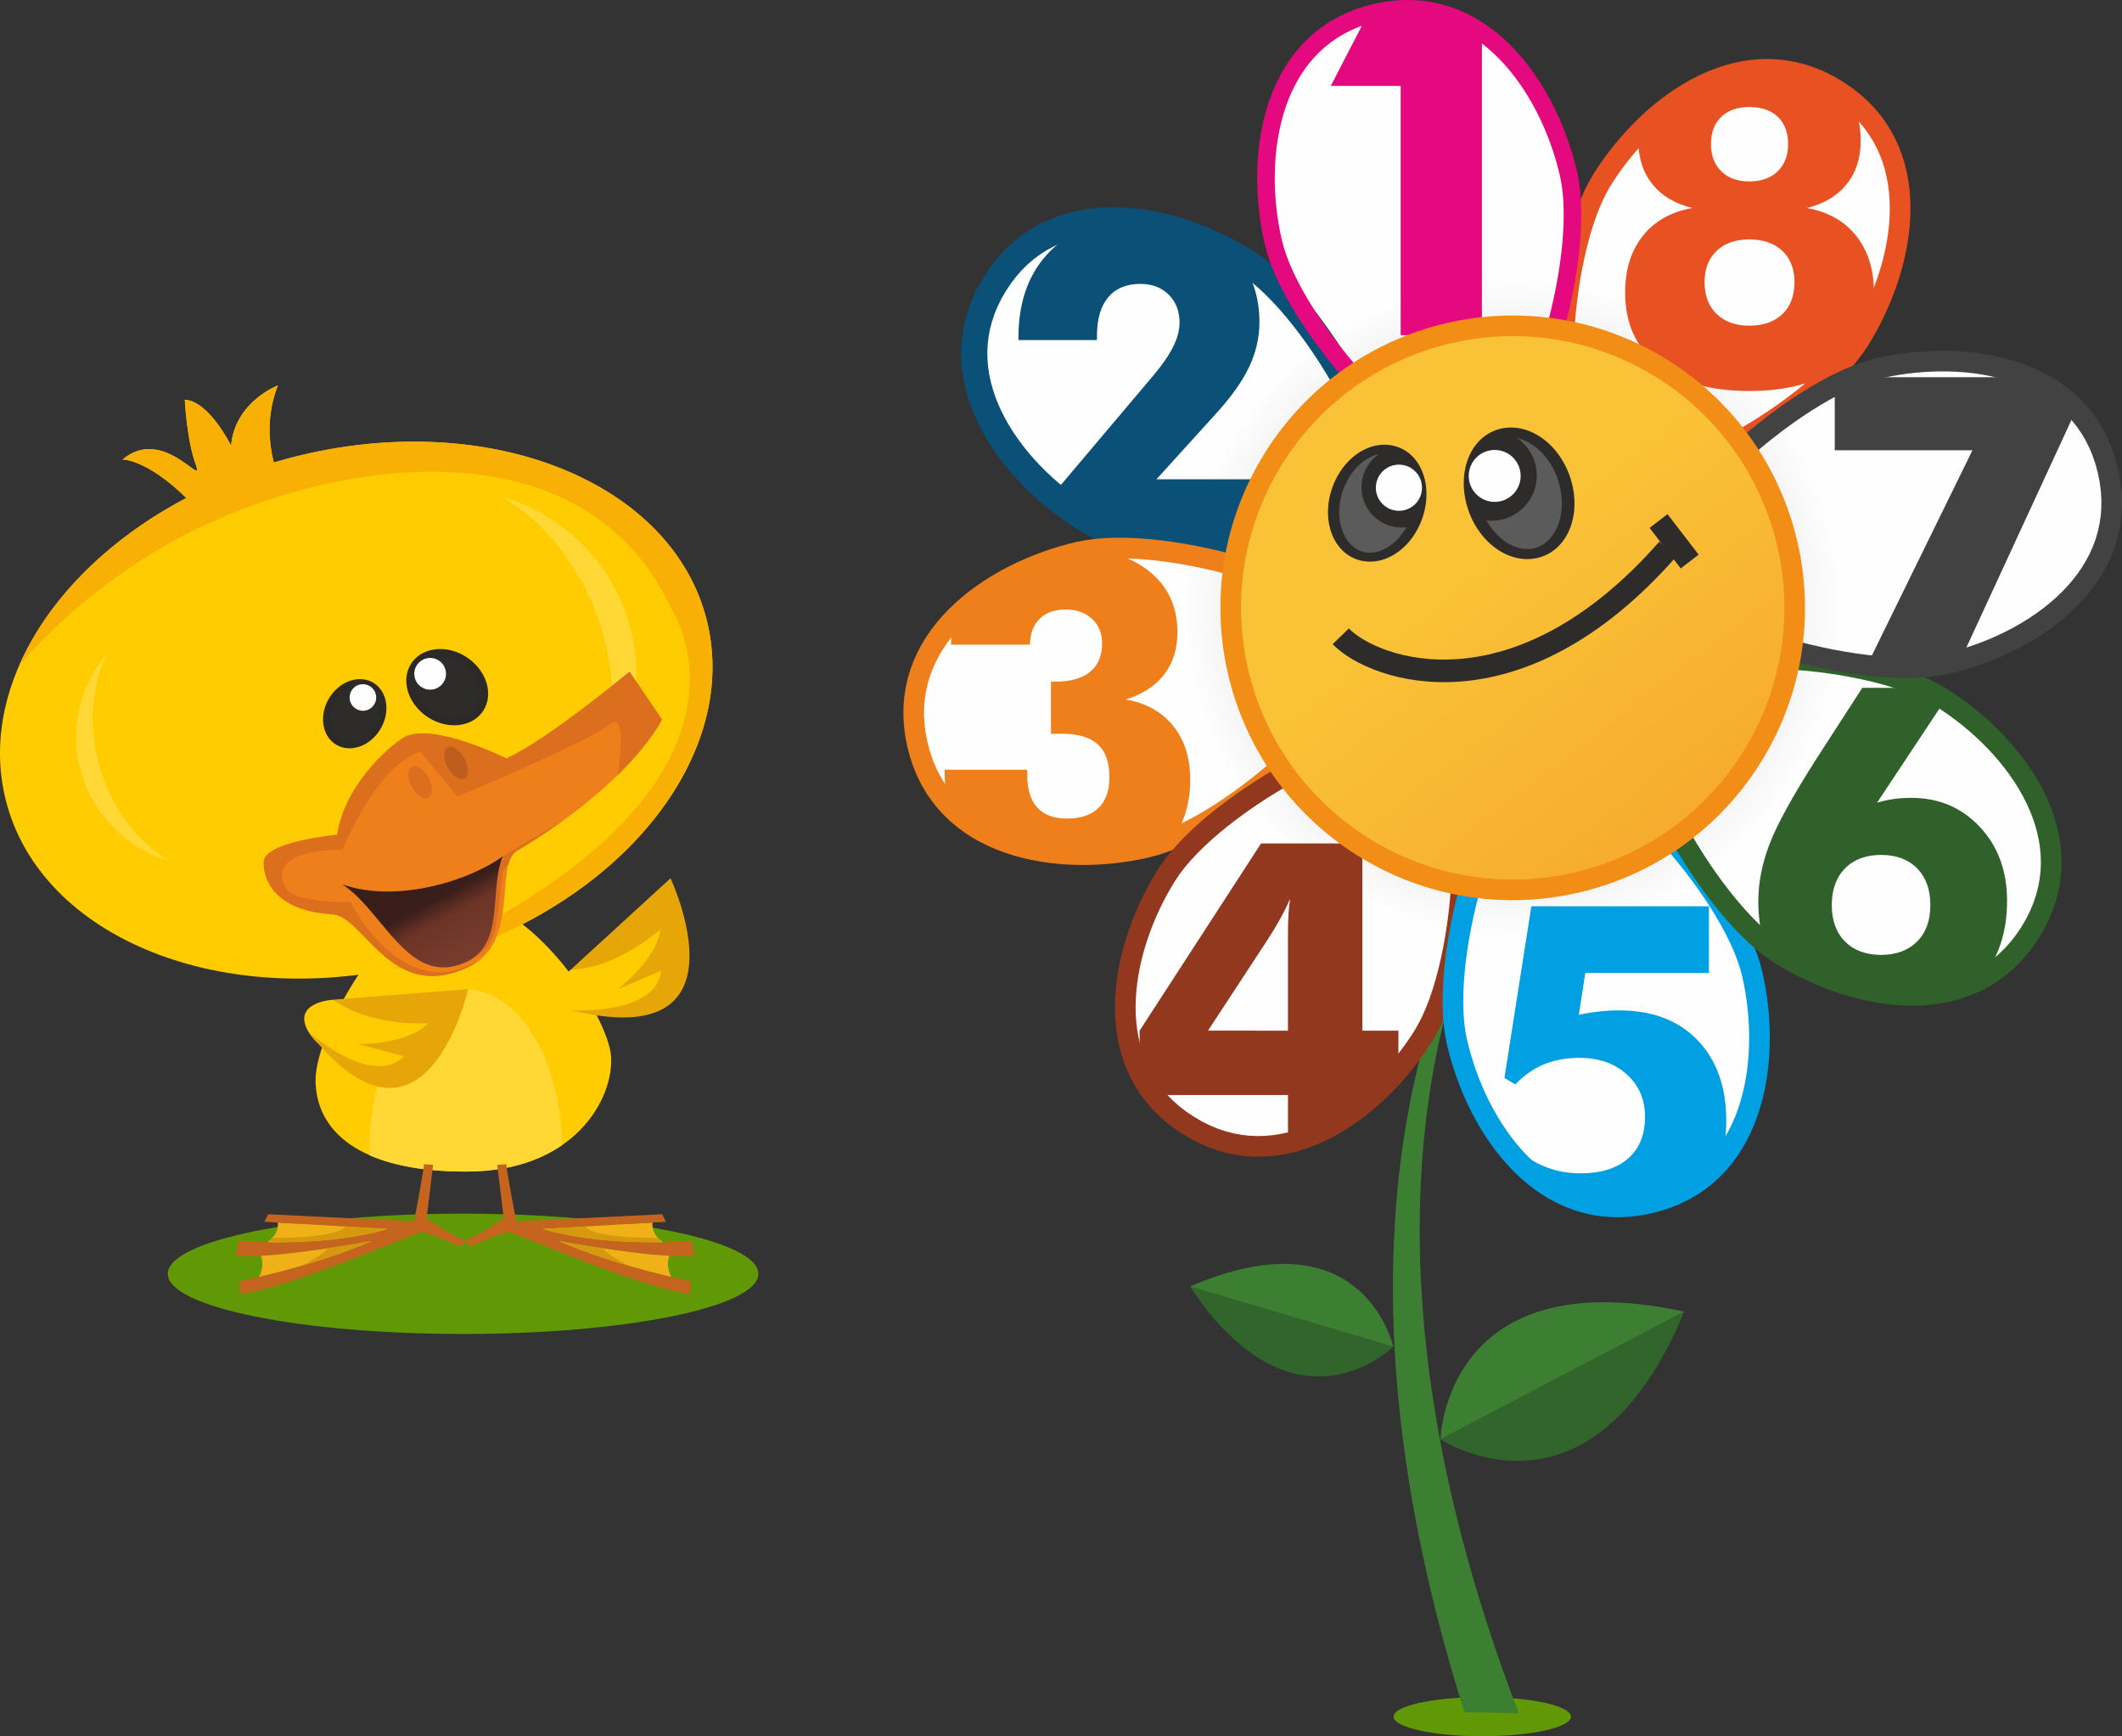 <svg clip-rule="evenodd" fill-rule="evenodd" height="79.82mm" image-rendering="optimizeQuality" shape-rendering="geometricPrecision" text-rendering="geometricPrecision" viewBox="0 0 42242.9 34558.8" width="97.568mm" xmlns="http://www.w3.org/2000/svg" xmlns:xlink="http://www.w3.org/1999/xlink"><rect x="0" y="0" width="42242.9" height="34558.8" fill="#333333" stroke="none"/><linearGradient id="a" gradientUnits="userSpaceOnUse" x1="25299" x2="34928.6" y1="5868" y2="18329.8"><stop offset="0" stop-color="#fac237"/><stop offset=".431" stop-color="#fac237"/><stop offset="1" stop-color="#f5a42b"/></linearGradient><linearGradient id="b" gradientUnits="userSpaceOnUse" x1="9366.6" x2="8168.9" y1="19103.3" y2="16876.3"><stop offset="0" stop-color="#783d2d"/><stop offset=".38" stop-color="#6d3426"/><stop offset=".549" stop-color="#391e1a"/><stop offset="1" stop-color="#391e1a"/></linearGradient><radialGradient id="c" cx="30113.237" cy="12098.385" gradientUnits="userSpaceOnUse" r="13366.689"><stop offset="0" stop-color="#b2b3b3"/><stop offset=".49" stop-color="#fefefe"/><stop offset="1" stop-color="#fefefe"/></radialGradient><path d="m29507.6 33780.1c974.8 0 1765.2 174.4 1765.2 389.4s-790.3 389.4-1765.2 389.4-1765.3-174.4-1765.3-389.4c0-215.1 790.3-389.4 1765.3-389.4z" fill="#609905"/><path d="m30235.5 34103.7c-3924.7-10221.5-975.6-16043.8 159.9-17617.9-1243.3 1520.5-4540.4 7153-1243.3 17593.9l1083.3 24z" fill="#3d7f32"/><path d="m19809.9 5643.5c1139.9-1819.4 3467.9-1386.5 4982.5-437.6 1514.7 948.9 3347.1 4471.8 2814.3 5322.4-532.8 850.5-4502.3 738.5-6016.9-210.5s-2919.8-2854.8-1779.9-4674.3zm16759.3-3848.4c1819.5 1139.9 1386.5 3467.9 437.6 4982.6-948.9 1514.6-4471.8 3347.1-5322.4 2814.3-850.5-532.9-738.5-4502.4 210.5-6017 948.9-1514.5 2854.8-2919.8 4674.3-1779.8zm-9176.7-1546.8c2092.7-480.5 3432.7 1471.8 3832.7 3213.8 400 1741.9-795.4 5528.8-1773.5 5753.4-978.2 224.7-3705.8-2661.4-4105.8-4403.4-400.1-1742-46-4083.2 2046.6-4563.8zm-9129.4 14571.8c-480.5-2092.6 1471.8-3432.7 3213.7-3832.7 1742-400 5528.9 795.4 5753.6 1773.6 224.6 978.1-2661.5 3705.9-4403.5 4105.8-1742 400-4083.2 46-4563.8-2046.7zm5395.1 7582.6c-1819.5-1139.9-1386.5-3467.9-437.6-4982.5s4471.8-3347.2 5322.4-2814.3c850.5 532.8 738.5 4502.4-210.5 6016.9-948.9 1514.6-2854.8 2919.8-4674.3 1779.8zm9176.7 1546.8c-2092.7 480.5-3432.7-1471.8-3832.7-3213.8s795.4-5528.8 1773.5-5753.5c978.2-224.6 3705.8 2661.5 4105.8 4403.4 400.1 1742 46 4083.3-2046.6 4563.9zm7582.6-5395.2c-1139.9 1819.5-3467.9 1386.5-4982.5 437.6-1514.7-948.9-3347.1-4471.8-2814.3-5322.4 532.8-850.5 4502.3-738.5 6016.9 210.5 1514.6 948.9 2919.8 2854.8 1779.9 4674.3zm1546.7-9176.6c480.5 2092.6-1471.8 3432.7-3213.7 3832.7-1742 399.9-5528.9-795.4-5753.6-1773.6-224.6-978.1 2661.5-3705.8 4403.5-4105.8 1742-400.1 4083.2-46 4563.8 2046.7z" fill="url(#c)"/><path d="m23689.4 25607.4 4046.3 1199.4s-1959.8 1934.5-4046.3-1199.4z" fill="#32652c"/><path d="m23689.4 25607.4 4046.3 1199.4s-589.1-2690-4046.3-1199.4z" fill="#3d7f32"/><path d="m33527.8 26107.4-4851.7 2541.9s2980.6 1971.8 4851.7-2541.9z" fill="#32652c"/><path d="m33527.8 26107.4-4851.7 2541.9s75.6-3573 4851.7-2541.9z" fill="#3d7f32"/><path d="m22184.7 4386.8c832.2 4.9 1701.3 294.8 2418.9 706.1 311.9 350.9 468.2 791.4 468.2 1321.6 0 304.4-68.1 599.7-204.4 889-136.3 287.8-360.4 602.8-675.5 946.5l-1170.7 1290.3h1988.5v1381.2h-1666.6c-692.7-131.6-1322.4-333.8-1753.3-603.7-217.7-136.5-433.2-292.8-639.2-465.7l2013.1-2382.1c177.2-210.5 307.4-399.8 392.3-571 83.3-169.6 125.6-328.6 125.6-475.5 0-228.6-71.2-413.4-215.1-557.3-143.8-143.9-331.6-215.1-564.9-215.1-278.7 0-492.2 89.3-640.6 266.5-149.9 177.2-224.1 434.6-224.1 770.8v80.3h-1562.9v-43.9c0-736 215.1-1316.1 645.2-1738.6 330.3-323.4 751.9-523.4 1265.5-599.6z" fill="#0a5077"/><path d="m34823.5 3611.5c236.3 0 424-66.7 563.4-199.9 139.3-133.3 209-315 209-545.2s-68.1-410.4-204.4-540.7-325.6-195.4-567.9-195.4c-236.3 0-422.6 65.1-558.9 196.9-136.3 131.7-204.4 311.9-204.4 539.2 0 227.2 68.1 408.9 206 543.7 137.8 134.8 324.1 201.5 557.3 201.5zm1745.8-1816.4c105.7 66.2 203.4 136.5 294.2 210.3 118 230.1 177.2 496.3 177.2 798.8 0 343.8-93.9 631.6-280.2 863.3s-449.8 389.2-793.6 472.5c424.1 75.7 752.7 262 985.9 555.8 234.7 295.3 351.4 669.4 351.4 1125.3 0 199.4-23 384.7-68.8 556-71.8 138.5-148.2 272.5-228.5 400.6-111.4 177.8-258.6 360-432.6 542.3-429.9 308.7-1013.5 462.4-1750.8 462.4-778.4 0-1384.2-172.6-1818.9-519.4-434.6-345.3-652.7-826.9-652.7-1441.8 0-455.9 116.6-829.9 351.3-1125.3 233.2-293.8 561.9-480.1 985.9-555.8-343.8-83.3-607.3-240.8-793.6-472.5s-280.2-519.5-280.2-863.3c0-53.8 1.9-106.4 5.5-157.9 1030.4-1068.8 2516.1-1748.6 3948.4-851.3zm-1745.8 4687.8c277.1 0 496.7-77.2 658.8-230.2 160.5-154.5 240.8-366.5 240.8-634.6 0-263.5-80.3-472.5-240.8-623.9-162.1-153-381.7-228.7-658.8-228.7-274.1 0-492.2 75.7-651.3 228.7-159 151.4-239.3 360.4-239.3 623.9 0 265.1 80.3 477.1 240.8 631.6 162.1 156 378.7 233.2 649.7 233.2z" fill="#e85122"/><path d="m27392.6 248.3c15.7-3.6 31.1-6.6 46.7-10h1149.8c331.9 76.7 636.1 219.5 911.5 411.1v6022.4h-1617.5v-4961.4h-1391.8l734-1418.4c54.6-15.8 110.1-30.6 167.2-43.7z" fill="#e5097f"/><path d="m25639.6 20514.9v-1890c0-174.2 3-319.6 10.6-436.2s19.7-216.6 33.3-299.9c-56.1 127.2-118.2 254.4-187.8 381.6-69.7 127.2-154.5 269.6-255.9 425.6l-1191.9 1818.9zm-2669.9 1281.3c-112.4-140.9-206.3-289.9-283.3-445.3v-835.9l2417.2-3725.6h2017.2v3725.6h717.8v780.8c-149.7 175.6-311.5 344-483.5 500.5h-234.3v200.8c-446.6 358.9-950.2 633-1481.1 753.9v-954.6h-2669.9z" fill="#92381f"/><path d="m32835.1 23949.5c-1323.1 303.8-2345.2-365-3019.1-1338.1l4.2-55.7 137.8 27.3c159 239.3 372.6 428.6 639.1 566.4 265 137.8 552.8 206 860.2 206 410.4 0 728.5-98.5 952.6-295.3 225.6-196.9 337.7-474 337.7-831.5 0-343.8-121.1-625.5-363.5-843.5-242.3-219.6-557.3-328.7-945-328.7-260.5 0-495.3 43.9-705.8 130.2-209 87.8-398.3 219.6-566.4 398.3l-218-128.8 536.1-3416.6h3534.8v1326.7h-2461l-128.7 834.5c133.3-30.3 268-53 402.9-66.6 133.3-15.1 266.5-22.7 396.8-22.7 660.3 0 1181.3 196.9 1562.9 592.2 381.7 395.2 572.5 931.4 572.5 1608.4 0 291.9-38.8 558.9-116.4 800.8-339.1 396.9-802 696.4-1413.5 836.8z" fill="#00a0e3"/><path d="m37447 17016.9c-301.4 0-540.7 89.4-717.9 268.1-175.7 180.2-263.5 424-263.5 731.5 0 304.4 87.8 546.7 263.5 723.9 177.2 177.2 416.5 266.6 717.9 266.6s540.6-89.4 717.8-266.6c175.7-177.2 263.5-419.5 263.5-723.9 0-307.4-87.9-551.2-263.5-731.5-177.2-178.7-416.5-268.1-717.8-268.1zm1980.2 2477.8c-1213 643.2-2838.4 220-3992.1-502.8-104.6-65.6-210.9-143.9-317.7-232.3-76.4-247.7-114.7-520.6-114.7-818.9 0-369.5 74.2-749.7 224.1-1140.4 148.5-390.7 461.9-958.6 937.5-1703.8l908.7-1405.4h1207.6c129.8 58.8 249.9 121.7 357.2 188.9 28 17.6 56.1 35.5 84 53.8l-1355.1 2044.2c104.5-31.8 212-56.1 324.1-72.7 112-16.7 231.7-24.2 355.9-24.2 549.7 0 1005.6 192.4 1366 578.5 362 386.2 542.2 876.9 542.2 1472.1 0 632.5-176 1152.7-527.8 1563z" fill="#30612b"/><path d="m39029.9 13138.5c-93.4 26.5-186.6 50.6-279.3 71.9-430.7 98.9-986.5 100.2-1582.5 31.4l2098.1-4279.6h-2741.2v-1293.1c116.4-59.7 231.1-113.5 343.3-160.8h3515.8c357.7 153.5 681 366.8 945.8 649.1l-2300.1 4981.1z" fill="#434242"/><path d="m18804.9 15321.3h1644.7v106c0 284.7 66.6 499.8 199.9 646.7s330.2 219.6 590.6 219.6c272.6 0 481.6-69.7 627-210.5s218.1-343.8 218.1-610.3c0-298.4-77.3-517.9-233.2-658.7-154.5-140.9-398.3-210.5-730-210.5-53 0-93.8 0-122.6 1.5-27.3 1.5-53 3-77.3 3v-1040.4h92.4c298.4 0 527-65.1 686.1-195.4 159-130.3 239.3-319.6 239.3-569.5 0-198.4-66.6-360.4-201.4-484.6s-307.5-186.3-516.5-186.3c-225.6 0-399.8 60.6-524 183.3-124.2 121.1-189.3 293.8-195.4 516.4h-1570.5c3.7-188.5 26.8-363.9 69.1-526.2 647.1-666.5 1588.6-1114.1 2475.7-1317.8 86.8-19.9 178.9-35.8 275.1-48 454.4 54.3 826.3 195.7 1116.2 424.4 380.1 299.9 570.9 707.2 570.9 1222.2 0 328.7-87.8 607.3-262 836-174.1 230.2-428.6 395.3-763.3 499.8 404.4 74.2 719.4 249.9 943.5 530.1 224.1 278.7 336.2 636.1 336.2 1070.7 0 451.3-115 842-345.1 1171.5-181.6 76.1-356.8 134.7-521.5 172.6-1334 306.4-3019.5 170.5-3951.7-849.9-46.9-196-70.4-407.2-70.4-633.6v-62.1z" fill="#ef7f1a"/><g fill-rule="nonzero"><path d="m24931.1 4984.7-277.2 442.4-137.6-83.3-141.9-80.2-145.8-76.8-149.4-73-152.4-68.9-155.2-64.4-157.5-59.7-159.3-54.6-160.9-49.2-162-43.5-162.5-37.6-162.8-31.3-162.7-24.8-162.1-18-161.1-10.9-159.8-3.6-158 3.9-156 11.6-153.5 19.6-150.7 27.8-147.7 36.1-144.3 44.8-140.8 53.6-137 62.6-133.1 72.1-129.1 81.9-124.9 91.9-120.5 102.5-115.9 113.6-111.1 125.1-106.2 137.3-100.8 150-442.1-277 119.7-178.1 127.6-165 135-152.1 142-139.1 148.4-126.3 154.3-113.7 159.7-101.2 164.3-89.1 168.6-77.1 172.1-65.5 175.1-54.3 177.7-43.6 179.7-33.1 181.4-23.2 182.6-13.6 183.4-4.5 183.9 4.2 184 12.5 183.7 20.3 183.1 27.9 182.3 35 181.1 41.8 179.5 48.3 177.7 54.3 175.5 60.1 172.9 65.5 170.1 70.6 167 75.4 163.5 79.9 159.7 84 155.5 87.9 151.1 91.5zm0 0c122.1 76.5 159 237.6 82.5 359.7-76.5 122.2-237.6 159.2-359.7 82.7l277.2-442.5zm2896.7 5682.1-442.1-277 20.7-42.5 18.1-63 12-84 3.6-103-6.4-119.9-16.8-134.6-27.2-147.3-37.5-158.5-47.3-168.2-56.7-176.4-65.7-183.5-74.3-189.4-82.3-194.1-89.7-197.7-96.7-200.3-103.2-201.8-109.1-202.3-114.6-201.7-119.5-200.1-123.8-197.6-127.6-193.9-131-189.2-133.7-183.7-135.9-176.9-137.4-169.3-138.5-160.5-138.8-150.8-138.5-140.1-137.3-128.2-135.4-115.4-132.6-101.7-128.8-86.9 277.2-442.4 156.8 105.7 155.8 119.3 154.7 131.8 153.6 143.4 152.3 154.1 150.8 163.8 149 172.8 146.8 180.8 144.2 187.9 141.3 194.1 137.9 199.4 134.2 203.8 129.9 207.3 125.3 209.9 120.1 211.5 114.6 212.3 108.5 212.2 102 211.2 95 209.3 87.5 206.7 79.6 203.1 71.2 198.8 62.3 193.7 52.8 188 42.9 181.7 32.3 175 20.8 167.9 8.5 161-5.5 154.2-21.6 147.7-41.3 141.2-65.6 132.4zm0 0c-76.5 122.1-237.6 159.2-359.7 82.7s-159-237.6-82.5-359.7l442.1 277zm-6376.6-127.8 277.2-442.4 134.5 78.1 149.3 75 162.9 71.5 175.3 67.6 186.4 63.5 196.3 59.1 204.9 54.5 212.3 49.9 218.5 45.1 223.6 40.1 227.5 35.3 230.1 30.3 231.8 25.2 232.2 20.2 231.5 15.1 229.6 10 226.6 4.8 222.5-.4 217-5.5 210.5-10.7 202.8-15.8 193.8-20.9 183.6-25.9 171.9-30.8 158.9-35.5 144.6-39.8 128.4-43.6 110.6-46.6 91.2-48.1 70.3-47.5 48.8-43.7 29.1-37.1 442.1 277-90.5 116.8-109 98.8-123.4 83.9-136.3 72.2-148.5 62.6-160.3 54.5-171.5 47.3-182.2 40.7-192.3 34.4-201.5 28.4-210 22.7-217.4 17-224.2 11.4-229.9 5.8-234.5.4-238.3-5-241.1-10.5-242.7-15.8-243.5-21.1-243.2-26.5-241.9-31.8-239.6-37.1-236.2-42.5-232-47.8-226.7-53.3-220.4-58.7-213.2-64.2-205.1-69.8-196-75.7-186.1-81.7-175.3-88.2-163.6-94.9zm0 0c-122.1-76.5-159-237.6-82.5-359.7 76.5-122.2 237.6-159.2 359.7-82.7l-277.2 442.5zm-1862.3-5034.1 442.1 277-91 156.2-77.2 155.3-64.1 154.7-51.7 153.9-39.7 153.1-28.3 152.5-17.3 151.8-6.8 151.3 3.4 150.6 13.2 150.1 22.7 149.4 31.9 148.6 40.8 147.8 49.3 146.6 57.5 145.3 65.5 144 73 142.2 80.1 140.2 86.9 138.1 93.3 135.6 99.2 132.9 104.7 129.9 109.8 126.7 114.4 123.3 118.6 119.6 122.4 115.6 125.6 111.5 128.5 107.2 130.8 102.5 132.7 97.7 134 92.7 135 87.5-277.2 442.4-148.2-96-146.9-101.6-145.3-107-143.2-112.3-140.7-117.3-137.7-122.3-134.4-127.1-130.6-131.7-126.4-136.2-121.7-140.5-116.6-144.7-111.1-148.7-104.9-152.7-98.5-156.4-91.4-160.1-83.9-163.6-75.9-167-67.4-170.3-58.2-173.3-48.6-176.2-38.4-178.9-27.5-181.3-16.1-183.5-4.2-185.3 8.4-186.8 21.5-187.8 34.9-188.4 48.9-188.7 63.3-188.4 77.8-187.9 92.9-186.9 108-185.4zm0 0c76.5-122.2 237.6-159.2 359.7-82.7s159 237.6 82.5 359.7l-442.1-277z" fill="#0a5077"/><path d="m37181.3 6887-349-218.6 84.2-139 81-143.4 77.5-147.3 73.7-150.8 69.5-154 65.1-156.8 60.3-159.1 55.2-161.1 49.7-162.6 44-163.8 38-164.5 31.7-164.9 25.1-164.8 18.2-164.4 11.1-163.6 3.7-162.4-3.9-160.7-11.9-158.8-20-156.4-28.4-153.7-36.9-150.9-45.8-147.6-54.9-144.1-64.2-140.4-73.9-136.4-83.9-132.4-94.2-127.9-105.1-123.5-116.2-118.7-128-113.7-140.2-108.5-153-102.8 218.5-348.8 175.1 117.8 162.1 125.3 149.2 132.5 136.4 139.2 123.8 145.5 111.4 151.2 99.1 156.4 87.3 161.1 75.6 165.2 64.3 168.8 53.3 171.9 42.7 174.5 32.6 176.7 22.8 178.4 13.4 179.8 4.5 180.7-4.1 181.3-12.3 181.5-20.1 181.5-27.5 181-34.6 180.2-41.3 179.1-47.8 177.6-53.7 176-59.6 173.7-64.9 171.3-69.9 168.6-74.7 165.4-79.1 162-83.3 158.2-87.1 154.1-90.7 149.6zm0 0c-60.3 96.3-187.4 125.4-283.7 65.1-96.3-60.4-125.6-187.4-65.2-283.7l349 218.6zm-5606.1 2879.3 218.5-348.8 52 25.4 71.3 20.5 90.7 13.1 108.4 3.7 124.3-6.6 138.1-17.2 150.3-27.8 160.9-38 170.3-47.9 178.3-57.3 185.1-66.3 190.8-74.8 195.4-82.8 198.9-90.3 201.5-97.3 202.9-103.7 203.3-109.7 202.8-115.1 201.2-120.1 198.6-124.5 195-128.3 190.3-131.7 184.7-134.5 178.1-136.8 170.5-138.5 161.8-139.6 152.2-140 141.5-139.9 129.8-139.1 117.1-137.5 103.5-135.1 88.9-131.8 349 218.6-103.7 153.9-117.5 153.4-130.1 152.7-141.8 151.9-152.6 150.8-162.4 149.5-171.5 147.8-179.6 145.8-186.7 143.4-193 140.5-198.3 137.2-202.8 133.5-206.3 129.2-208.8 124.6-210.5 119.5-211.3 114-211.1 107.9-210.1 101.4-208.1 94.4-205.3 86.9-201.7 79.1-197.2 70.6-191.9 61.7-186 52.3-179.3 42.3-172.1 31.7-164.4 20.4-156.6 8.2-148.8-5.2-141-20.7-132.9-38.9-122.9-60.8zm0 0c-96.3-60.4-125.6-187.4-65.2-283.7 60.3-96.3 187.4-125.4 283.7-65.1zm145.2-6300.7 349 218.6-79.8 137.6-76.4 152-72.6 165.4-68.5 177.5-64.2 188.4-59.6 198.1-54.9 206.5-50.2 213.8-45.4 219.9-40.4 224.9-35.5 228.7-30.4 231.5-25.4 233-20.3 233.4-15.1 232.7-10 230.8-4.8 227.8.3 223.7 5.6 218.4 10.7 212 15.9 204.4 21.1 195.5 26.2 185.4 31.2 174.1 36.1 161.4 40.6 147.4 44.7 131.7 48.3 114.7 50.7 95.9 51.3 75.9 49.6 55.2 45.5 35.6-218.5 348.8-108.4-84-93-102.7-80.1-117.8-69.6-131.6-60.9-144.5-53.4-156.9-46.5-168.7-40.1-179.8-34-190.1-28.3-199.6-22.5-208.3-16.8-216-11.3-222.6-5.8-228.5-.3-233.3 5-237 10.4-239.8 15.7-241.6 21-242.3 26.4-242 31.6-240.6 36.9-238.3 42.3-235 47.5-230.5 52.9-225.2 58.2-218.8 63.7-211.4 69.2-203.2 74.8-193.8 80.7-183.7 86.7-172.6 93.2-160.5zm0 0c60.3-96.3 187.4-125.4 283.7-65.1 96.3 60.4 125.6 187.4 65.2 283.7l-349-218.6zm4958-1844.9-218.5 348.8-159.3-92.8-158.7-78.9-158.2-65.5-157.6-52.9-156.9-40.7-156.3-29-155.6-17.8-155-7-154.3 3.5-153.6 13.6-152.8 23.2-151.8 32.6-150.8 41.6-149.5 50.2-148 58.6-146.3 66.5-144.5 74.2-142.4 81.3-140 88.2-137.4 94.5-134.6 100.4-131.5 106-128.2 111.1-124.6 115.7-120.9 119.9-116.9 123.7-112.7 126.9-108.2 129.8-103.6 132.1-98.7 134-93.6 135.4-88.4 136.4-349-218.6 95.1-146.9 100.7-145.6 106-144 111.3-141.8 116.3-139.5 121.1-136.4 125.8-133.1 130.4-129.3 134.7-125.1 139.1-120.5 143.1-115.3 147.1-109.8 150.8-103.7 154.5-97.2 158-90.3 161.4-82.7 164.5-74.9 167.7-66.3 170.5-57.3 173.2-47.8 175.7-37.7 177.9-27 179.9-15.8 181.7-4.1 183 8.2 184 21 184.7 34.2 184.9 47.9 184.8 62 184.3 76.4 183.5 91.2 182.3 106.2zm0 0c96.3 60.4 125.6 187.4 65.2 283.7-60.3 96.3-187.4 125.4-283.7 65.1z" fill="#e85122"/><path d="m31396.1 3422.9-341.8 78.5-39-158.6-44.3-159.6-49.6-159.8-54.9-159.7-60-158.9-65.2-157.7-70.3-156-75.3-153.8-80.3-151.1-85.2-147.9-90.1-144.1-94.9-140-99.5-135.3-104.1-130.1-108.7-124.5-113.1-118.4-117.5-111.8-121.8-104.9-126.1-97.5-130.2-89.7-134.3-81.5-138.4-72.9-142.4-63.9-146.6-54.6-150.7-44.8-155-34.7-159.3-24.2-163.7-13.2-168.3-1.7-173.1 10.3-177.8 22.7-182.8 35.8-78.5-341.6 205.1-40.2 201.3-25.7 197-11.6 192.8 2 188.3 15.2 183.5 27.8 178.7 40 173.6 51.7 168.3 62.6 163.1 73.1 157.6 83 152.1 92.2 146.6 101 141 109 135.5 116.6 129.8 123.6 124.3 130.1 118.8 136 113.3 141.5 107.8 146.5 102.3 151 96.8 155 91.3 158.4 85.9 161.5 80.4 164 74.8 166.1 69.4 167.8 63.8 168.9 58.3 169.6 52.7 169.9 47.1 169.6zm0 0c21.6 94.3-37.3 188.4-131.7 210-94.3 21.6-188.5-37.3-210.1-131.6l341.8-78.5zm-1905.1 5963.5-78.5-341.6 60.3-20.6 69.1-38.1 76.4-57.2 81.5-76.1 84.8-94.3 86.7-111.4 87.5-127.2 87.7-141.9 87.2-155.3 86-167.6 84.4-178.6 82.4-188.6 80-197.5 77.1-205.2 73.9-211.9 70.3-217.5 66.4-222 62.1-225.4 57.5-227.8 52.6-229.1 47.2-229.3 41.6-228.5 35.7-226.5 29.4-223.4 22.7-219.3 15.8-214.1 8.6-207.6 1.2-200.2-6.6-191.5-14.5-181.5-22.6-170.4-30.7-158 341.8-78.5 35 180.2 25.2 189.8 15.8 198.5 7.1 206.4-1.2 213.4-9.1 219.6-16.6 224.8-23.8 229.2-30.6 232.6-37 235.1-43.1 236.5-48.8 237-54.3 236.6-59.4 235.1-64.1 232.8-68.6 229.3-72.7 224.9-76.6 219.6-80.1 213.3-83.4 206-86.3 197.7-89.1 188.5-91.6 178.4-93.9 167.4-96.1 155.5-98.3 142.7-100.7 129.2-103.3 114.8-106.7 99.5-111.2 82.9-117.3 64.3-124.3 42zm0 0c-94.3 21.6-188.5-37.3-210.1-131.6s37.3-188.4 131.7-210l78.5 341.6zm-4315.9-4535 341.8-78.5 41.3 155.6 54 163.1 66.2 169.7 77.6 175.1 88.4 179.6 98.4 183.1 107.7 185.7 116.1 187.4 123.9 188.3 130.8 188.3 137.1 187.4 142.5 185.7 147.2 183.2 151.1 179.9 154.3 175.7 156.6 170.8 158.2 165 158.9 158.4 158.9 151 158.1 142.8 156.4 133.8 154 123.9 150.5 113.3 146.1 101.7 140.8 89.4 134.4 76.3 126.6 62.4 117.4 47.9 106.6 32.9 93.6 18.1 78.8 4.2 63.3-7.7 78.5 341.6-130.2 16.4-133.6-6.6-136.3-26-139.5-42.9-143-58.3-146.9-72.3-150.8-85.6-154.3-98-157.6-109.6-160.2-120.6-162.4-130.8-164-140.2-164.9-149-165.1-156.9-164.7-164.2-163.6-170.7-161.8-176.4-159.2-181.4-156-185.7-152.1-189.2-147.4-192-142-194.1-135.8-195.4-129-196-121.3-195.9-113-195-104-193.6-94.3-191.5-83.6-188.8-72.3-185.5-60.1-181.8zm0 0c-21.6-94.3 37.3-188.4 131.7-210 94.3-21.6 188.5 37.3 210.1 131.6l-341.8 78.5zm2178.3-4773.8 78.5 341.6-180.1 47.5-170 57.2-160.1 66.2-150.7 75-141.6 83.3-132.7 91.2-124.3 98.8-116 106.1-108.1 113-100.3 119.7-92.7 126-85.3 131.9-78 137.5-70.9 142.7-63.8 147.5-57 152-50.2 155.9-43.5 159.5-36.9 162.5-30.6 165.2-24.3 167.3-18.1 169-12.2 170.2-6.3 171-.7 171.3 4.8 171.1 10.1 170.4 15.3 169.2 20.3 167.6 25.1 165.4 29.8 162.9 34.1 159.8-341.8 78.5-36.4-170.2-31.6-173.2-26.7-175.9-21.5-178.1-16.2-179.9-10.8-181.2-5.1-182.1.7-182.7 6.8-182.8 13.1-182.4 19.5-181.7 26.2-180.5 33.1-178.9 40.2-176.8 47.5-174.3 55.1-171.3 63-167.9 71-164 79.3-159.6 87.8-154.7 96.6-149.4 105.6-143.4 114.8-136.9 124.2-129.8 133.6-122.2 143.4-114 153-105.1 162.8-95.8 172.6-85.9 182.4-75.5 192.3-64.6 202.1-53.4zm0 0c94.3-21.6 188.5 37.3 210.1 131.6s-37.3 188.4-131.7 210l-78.5-341.6z" fill="#e5097f"/><path d="m21430.9 10787.1 92 400.7-157.8 38.8-158.7 44.1-159 49.3-158.8 54.6-158.1 59.7-156.8 64.9-155.1 69.9-152.9 74.9-150.2 79.8-147 84.7-143.2 89.4-139 94.2-134.3 98.8-129.2 103.3-123.5 107.8-117.4 112.2-110.9 116.5-103.9 120.6-96.5 124.8-88.7 128.8-80.6 132.8-72 136.7-63.1 140.7-53.9 144.7-44.2 148.8-34.2 152.9-23.9 157.1-13 161.6-1.7 166.2 10.1 170.9 22.4 175.9 35.5 180.8-400.5 92-40.6-207.1-26-203.2-11.8-199.2 2-194.9 15.3-190.4 28.2-185.7 40.5-180.7 52.2-175.5 63.3-170.2 73.9-164.8 83.9-159.2 93.1-153.6 101.9-147.9 110.1-142.3 117.6-136.6 124.6-131 131.1-125.3 137.1-119.7 142.5-114.1 147.5-108.5 151.8-103 155.9-97.4 159.4-91.9 162.4-86.3 164.9-80.8 167-75.2 168.7-69.7 169.8-64.1 170.5-58.6 170.8-53 170.5-47.4 169.8-41.7zm0 0c110.6-25.4 220.9 43.8 246.3 154.4s-43.6 221-154.2 246.4l-92-400.7zm5999.8 1927.9-400.5 92-18.8-54.8-35.8-64.9-54.9-73.4-74.1-79.4-92.6-83.2-109.8-85.6-125.9-86.6-140.7-87-154.3-86.5-166.6-85.6-177.8-84-187.8-82-196.7-79.6-204.6-76.9-211.2-73.7-216.9-70.1-221.3-66.2-224.8-62-227.2-57.4-228.4-52.4-228.6-47.1-227.7-41.5-225.7-35.5-222.7-29.2-218.5-22.6-213.1-15.8-206.7-8.6-199-1.1-190.2 6.5-180 14.3-168.7 22.4-156.1 30.3-92-400.7 182.1-35.4 191.5-25.4 199.9-16 207.6-7.1 214.6 1.2 220.6 9.2 225.8 16.7 230.1 23.9 233.4 30.7 235.8 37.1 237.2 43.2 237.8 48.9 237.2 54.5 235.7 59.5 233.4 64.3 230 68.8 225.6 73 220.2 76.8 213.9 80.4 206.7 83.7 198.6 86.7 189.3 89.5 179.3 92 168.4 94.5 156.7 96.9 144.1 99.3 130.7 101.8 116.6 104.9 101.4 108.9 85.1 114.2 66.5 121.5 43.8 129.8zm0 0c25.4 110.6-43.6 221-154.2 246.4s-220.9-43.8-246.3-154.4zm-4557.7 4352.1-92-400.7 153.7-40.8 161.6-53.5 168.3-65.6 174-77.1 178.6-87.8 182.2-97.9 184.9-107.2 186.7-115.7 187.6-123.4 187.6-130.5 186.8-136.6 185.1-142.1 182.7-146.8 179.4-150.7 175.3-153.8 170.2-156.1 164.5-157.7 157.9-158.4 150.5-158.4 142.3-157.5 133.2-155.8 123.3-153.2 112.6-149.7 101.1-145.1 88.7-139.6 75.5-133 61.6-124.8 47-115.3 32-103.7 17.4-90 3.9-74.1-7-57.5 400.5-92 17.2 135.9-6.8 138.3-26.7 139.9-43.8 142.3-59.1 145.3-73.2 148.6-86.4 152.1-98.7 155.6-110.3 158.5-121.2 161.1-131.4 163.1-140.8 164.6-149.5 165.4-157.5 165.7-164.7 165.2-171.2 164-176.9 162.3-181.9 159.7-186.2 156.4-189.7 152.4-192.6 147.8-194.6 142.4-196 136.2-196.6 129.4-196.6 121.8-195.8 113.5-194.5 104.5-192.5 94.7-190 84.2-186.9 72.9-183.4 60.7-179.3 47.6zm0 0c-110.6 25.4-220.9-43.8-246.3-154.4s43.6-221 154.2-246.4l92 400.7zm-4810-2201.1 400.5-92 47 178.2 56.5 168.1 65.5 158.2 74 148.8 82.2 139.7 90.1 131 97.5 122.7 104.7 114.5 111.6 106.7 118.2 99.1 124.4 91.7 130.4 84.3 136 77.2 141.3 70.2 146.2 63.2 150.5 56.5 154.6 49.7 158.2 43.1 161.3 36.7 164 30.4 166.2 24.1 167.9 18.1 169.2 12.1 169.9 6.3 170.3.7 170.1-4.8 169.4-10.1 168.3-15.2 166.6-20.2 164.6-24.9 162-29.6 158.9-33.9 92 400.7-171.1 36.5-174 31.8-176.8 26.8-179 21.6-180.7 16.3-182.1 10.9-183.1 5.2-183.7-.8-183.8-6.8-183.4-13.2-182.8-19.6-181.6-26.4-180-33.3-177.9-40.5-175.6-47.9-172.7-55.5-169.2-63.5-165.4-71.6-161.1-80.1-156.3-88.6-150.8-97.6-144.9-106.7-138.4-116-131.3-125.6-123.6-135.2-115.3-145-106.3-154.7-96.9-164.7-86.8-174.5-76.3-184.4-65.2-194.2-53.9-204zm0 0c-25.4-110.6 43.6-221 154.2-246.4s220.9 43.8 246.3 154.4z" fill="#ef7f1a"/><path d="m23046.5 17311 348.4 218.3-84.2 139-81 143.4-77.5 147.3-73.7 150.9-69.5 154-65.1 156.8-60.3 159.2-55.2 161.1-49.7 162.6-44 163.8-38 164.6-31.7 164.9-25.1 164.8-18.2 164.4-11.1 163.6-3.7 162.4 4 160.7 11.8 158.8 20 156.4 28.4 153.8 36.9 150.9 45.8 147.6 54.9 144.1 64.2 140.4 73.9 136.4 83.9 132.4 94.2 128 105.1 123.5 116.3 118.7 128 113.7 140.2 108.5 153 102.8-218.1 348.2-175.1-117.7-162.1-125.3-149.2-132.5-136.4-139.2-123.8-145.5-111.4-151.2-99.1-156.4-87.2-161-75.6-165.2-64.3-168.8-53.3-171.8-42.7-174.5-32.6-176.6-22.8-178.4-13.5-179.8-4.4-180.7 4.1-181.3 12.3-181.5 20.1-181.5 27.5-181 34.6-180.2 41.3-179.1 47.8-177.6 53.8-175.9 59.5-173.8 64.9-171.3 69.9-168.6 74.7-165.4 79.1-162 83.3-158.2 87.1-154.1 90.6-149.6zm0 0c60.2-96.1 187.1-125.2 283.3-64.9s125.4 187.1 65.2 283.2l-348.4-218.3zm5605.7-2879.2-218.1 348.2-52-25.4-71.3-20.6-90.7-13.1-108.5-3.7-124.3 6.6-138.1 17.2-150.3 27.8-161 38-170.3 47.9-178.3 57.3-185.1 66.3-190.8 74.8-195.4 82.8-198.9 90.3-201.5 97.3-202.9 103.7-203.3 109.7-202.8 115.1-201.2 120.1-198.6 124.4-195 128.4-190.3 131.7-184.7 134.5-178.1 136.8-170.5 138.5-161.8 139.5-152.2 140.1-141.5 139.9-129.8 139.1-117.2 137.5-103.5 135.1-88.9 131.8-348.4-218.3 103.7-153.8 117.5-153.4 130.1-152.7 141.8-151.9 152.6-150.8 162.4-149.5 171.5-147.9 179.5-145.8 186.7-143.4 193-140.5 198.3-137.2 202.8-133.5 206.2-129.3 208.9-124.6 210.5-119.5 211.3-114 211.1-107.9 210.1-101.4 208.1-94.4 205.3-86.9 201.7-79.1 197.2-70.6 191.9-61.7 186-52.3 179.2-42.3 172.1-31.7 164.4-20.4 156.6-8.2 148.7 5.2 141 20.7 132.9 38.8 122.8 60.8zm0 0c96.2 60.3 125.4 187.1 65.2 283.2s-187.1 125.2-283.3 64.9l218.1-348.2zm-145.3 6300.2-348.4-218.3 79.8-137.6 76.4-152 72.7-165.4 68.5-177.5 64.2-188.4 59.6-198.1 54.9-206.5 50.2-213.8 45.3-219.9 40.5-225 35.4-228.7 30.4-231.5 25.4-232.9 20.3-233.4 15.2-232.7 10-230.8 4.8-227.9-.3-223.7-5.6-218.4-10.8-212-15.9-204.4-21.1-195.5-26.2-185.4-31.2-174.1-36-161.5-40.6-147.4-44.8-131.8-48.3-114.7-50.7-96-51.4-75.9-49.6-55.2-45.5-35.7 218.1-348.2 108.3 84 92.9 102.7 80.1 117.8 69.6 131.6 60.9 144.5 53.3 156.9 46.5 168.6 40.2 179.8 34 190.1 28.2 199.6 22.5 208.3 16.8 216 11.3 222.7 5.8 228.5.3 233.3-5 237-10.4 239.8-15.7 241.5-21 242.3-26.4 241.9-31.6 240.6-37 238.3-42.2 234.9-47.6 230.5-52.8 225.2-58.2 218.8-63.7 211.4-69.2 203.1-74.8 193.8-80.6 183.7-86.8 172.5-93.2 160.5zm0 0c-60.2 96.1-187.1 125.2-283.3 64.9s-125.4-187.1-65.2-283.2l348.4 218.3zm-4957.6 1844.8 218.1-348.2 159.3 92.8 158.7 78.9 158.2 65.5 157.6 52.9 156.9 40.7 156.3 29 155.6 17.8 155 7 154.3-3.5 153.6-13.5 152.9-23.2 151.8-32.6 150.8-41.6 149.5-50.3 148.1-58.6 146.3-66.6 144.4-74.1 142.4-81.4 140-88.1 137.4-94.5 134.6-100.4 131.5-106 128.2-111 124.6-115.8 120.9-119.9 116.9-123.7 112.7-126.9 108.3-129.8 103.6-132.1 98.7-134 93.6-135.4 88.4-136.4 348.4 218.3-95.1 146.9-100.7 145.6-106 143.9-111.3 141.9-116.2 139.4-121.1 136.5-125.9 133.1-130.4 129.3-134.7 125.1-139.1 120.4-143.1 115.3-147.1 109.8-150.8 103.7-154.5 97.3-158 90.3-161.3 82.8-164.6 74.8-167.6 66.3-170.5 57.3-173.2 47.8-175.7 37.7-177.9 27-179.9 15.8-181.6 4.1-183-8.3-184-21-184.7-34.2-184.9-47.9-184.8-62-184.3-76.4-183.5-91.2-182.3-106.2zm0 0c-96.2-60.3-125.4-187.1-65.2-283.2s187.1-125.2 283.3-64.9l-218.1 348.2z" fill="#92381f"/><path d="m28802.1 20781.8 400.7-92 38.8 157.8 44.1 158.7 49.3 159 54.6 158.8 59.7 158.1 64.9 156.8 69.9 155.1 74.9 152.9 79.8 150.2 84.6 146.9 89.5 143.2 94.2 139 98.9 134.3 103.3 129.2 107.8 123.5 112.2 117.4 116.5 110.9 120.6 103.9 124.8 96.5 128.8 88.7 132.8 80.5 136.8 72 140.7 63.1 144.7 53.9 148.8 44.2 152.9 34.2 157.2 23.9 161.6 13 166.2 1.7 170.9-10.1 175.9-22.4 180.8-35.5 92 400.5-207.1 40.6-203.2 26-199.2 11.8-194.9-2-190.3-15.3-185.7-28.2-180.8-40.5-175.5-52.2-170.3-63.3-164.7-73.9-159.2-83.8-153.7-93.2-147.9-101.9-142.3-110.1-136.6-117.6-130.9-124.6-125.3-131.1-119.7-137.1-114.1-142.5-108.5-147.5-102.9-151.8-97.5-155.9-91.8-159.4-86.3-162.4-80.8-164.9-75.2-167-69.7-168.7-64.1-169.8-58.6-170.5-53-170.8-47.4-170.5-41.7-169.8zm0 0c-25.4-110.6 43.8-220.9 154.4-246.3s221 43.6 246.4 154.2l-400.7 92zm1927.9-5999.8 92 400.5-54.8 18.8-64.9 35.8-73.4 54.9-79.4 74.1-83.2 92.6-85.5 109.8-86.6 125.9-87 140.8-86.5 154.2-85.6 166.6-84 177.8-82.1 187.9-79.7 196.7-76.8 204.6-73.7 211.2-70.1 216.9-66.2 221.3-62 224.8-57.4 227.2-52.4 228.4-47.1 228.6-41.5 227.7-35.5 225.7-29.2 222.7-22.6 218.5-15.8 213.1-8.6 206.7-1.1 199 6.5 190.2 14.3 180 22.4 168.7 30.3 156.1-400.7 92-35.4-182.1-25.4-191.5-16-199.9-7.1-207.6 1.2-214.6 9.2-220.6 16.7-225.8 23.9-230.1 30.7-233.4 37.1-235.8 43.2-237.2 48.9-237.8 54.5-237.2 59.5-235.7 64.3-233.4 68.8-230 73-225.6 76.9-220.2 80.4-213.9 83.7-206.7 86.7-198.5 89.5-189.4 92-179.3 94.5-168.4 96.9-156.6 99.2-144.1 101.9-130.7 104.9-116.6 108.9-101.4 114.2-85.1 121.5-66.5 129.8-43.8zm0 0c110.6-25.4 221 43.6 246.4 154.2s-43.8 220.9-154.4 246.3zm4352.1 4557.7-400.7 92-40.8-153.7-53.5-161.6-65.6-168.3-77.1-174-87.9-178.6-97.9-182.2-107.2-184.9-115.6-186.7-123.5-187.6-130.5-187.6-136.7-186.8-142.1-185.2-146.8-182.7-150.7-179.4-153.8-175.3-156.1-170.2-157.7-164.5-158.5-157.9-158.3-150.5-157.5-142.3-155.8-133.2-153.2-123.3-149.6-112.6-145.2-101.1-139.6-88.7-133-75.5-124.9-61.6-115.2-47-103.7-32-90-17.4-74.1-3.9-57.5 7-92-400.5 135.9-17.2 138.3 6.8 139.9 26.7 142.3 43.8 145.3 59.1 148.6 73.2 152.1 86.4 155.5 98.7 158.5 110.3 161.1 121.2 163.1 131.4 164.6 140.8 165.5 149.5 165.7 157.5 165.2 164.7 164.1 171.2 162.2 176.9 159.7 181.9 156.4 186.2 152.4 189.7 147.8 192.5 142.4 194.7 136.2 196 129.5 196.6 121.8 196.6 113.5 195.8 104.5 194.5 94.7 192.5 84.2 190 72.9 186.9 60.7 183.4 47.6 179.3zm0 0c25.4 110.6-43.8 220.9-154.4 246.3s-221-43.6-246.4-154.2l400.7-92zm-2201.1 4810-92-400.5 178.2-47 168.1-56.5 158.2-65.4 148.8-74.1 139.8-82.2 131-90 122.7-97.5 114.5-104.7 106.7-111.6 99.1-118.2 91.7-124.5 84.3-130.4 77.2-136 70.2-141.3 63.2-146.1 56.5-150.6 49.7-154.6 43.1-158.2 36.7-161.3 30.4-164 24.1-166.2 18.1-167.9 12.1-169.2 6.3-169.9.7-170.3-4.8-170.1-10.1-169.4-15.2-168.3-20.2-166.6-24.9-164.6-29.6-162-33.9-158.9 400.7-92 36.5 171.1 31.8 174 26.8 176.8 21.6 179 16.3 180.7 10.9 182.1 5.2 183.1-.8 183.6-6.8 183.8-13.2 183.5-19.6 182.8-26.4 181.6-33.3 180-40.5 177.9-47.9 175.6-55.5 172.7-63.5 169.3-71.6 165.4-80.1 161.1-88.6 156.3-97.6 150.8-106.7 144.9-116 138.4-125.5 131.2-135.2 123.6-145 115.3-154.7 106.3-164.6 96.9-174.5 86.8-184.4 76.3-194.2 65.2-204 53.9zm0 0c-110.6 25.4-221-43.6-246.4-154.2s43.8-220.9 154.4-246.3z" fill="#00a0e3"/><path d="m35325.9 19166.2 218.3-348.4 139 84.2 143.4 81 147.3 77.5 150.9 73.7 154 69.5 156.7 65.1 159.1 60.3 161.1 55.2 162.7 49.7 163.7 44 164.5 38 165 31.7 164.8 25.1 164.4 18.2 163.6 11.1 162.4 3.7 160.7-4 158.8-11.8 156.4-20 153.8-28.4 150.9-36.9 147.6-45.8 144.1-54.9 140.4-64.2 136.4-73.9 132.4-83.9 128-94.2 123.5-105.1 118.7-116.3 113.7-128 108.5-140.2 102.8-153 348.2 218.1-117.7 175.1-125.3 162.1-132.5 149.2-139.2 136.4-145.5 123.8-151.2 111.4-156.4 99.1-161 87.2-165.2 75.6-168.8 64.3-171.8 53.3-174.5 42.7-176.6 32.6-178.4 22.8-179.8 13.5-180.7 4.4-181.3-4.1-181.5-12.3-181.5-20.1-181-27.5-180.2-34.6-179.1-41.3-177.7-47.8-175.9-53.8-173.7-59.5-171.3-64.9-168.6-70-165.4-74.7-162-79.1-158.2-83.3-154.1-87.1-149.6-90.6zm0 0c-96.1-60.2-125.2-187.1-64.9-283.3s187.1-125.4 283.2-65.2l-218.3 348.4zm-2879.2-5605.6 348.2 218.1-25.4 52-20.6 71.3-13.1 90.7-3.7 108.5 6.6 124.3 17.2 138.1 27.8 150.3 38 161 47.9 170.3 57.3 178.2 66.3 185.1 74.8 190.8 82.8 195.4 90.3 198.9 97.2 201.5 103.7 202.9 109.7 203.4 115.1 202.8 120.1 201.2 124.4 198.6 128.4 194.9 131.7 190.4 134.5 184.7 136.8 178.1 138.5 170.5 139.6 161.9 140.1 152.2 139.9 141.5 139.1 129.9 137.5 117.2 135.1 103.5 131.8 88.9-218.3 348.4-153.8-103.7-153.4-117.4-152.7-130.1-151.8-141.8-150.9-152.6-149.5-162.4-147.9-171.5-145.7-179.5-143.4-186.7-140.5-193-137.2-198.3-133.5-202.7-129.3-206.2-124.6-208.9-119.5-210.5-114-211.2-108-211.1-101.4-210.1-94.4-208.1-87-205.3-79.1-201.7-70.6-197.2-61.7-191.9-52.2-185.9-42.3-179.2-31.7-172.1-20.4-164.4-8.3-156.6 5.3-148.7 20.6-141 38.9-132.9 60.8-122.8zm0 0c60.3-96.2 187.1-125.4 283.2-65.2s125.2 187.1 64.9 283.3l-348.2-218.1zm6300.2 145.3-218.3 348.4-137.6-79.8-152.1-76.4-165.4-72.7-177.6-68.5-188.4-64.2-198.1-59.6-206.5-54.9-213.8-50.2-220-45.3-224.9-40.5-228.7-35.4-231.4-30.4-233-25.4-233.4-20.3-232.7-15.2-230.8-10-227.9-4.8-223.7.4-218.4 5.5-212 10.8-204.3 15.9-195.5 21.1-185.4 26.2-174.1 31.2-161.4 36-147.4 40.7-131.8 44.8-114.7 48.3-96 50.7-75.9 51.3-55.2 49.7-35.7 45.5-348.2-218.1 84-108.3 102.7-93 117.8-80.1 131.6-69.6 144.5-60.9 156.9-53.3 168.7-46.5 179.8-40.1 190.1-34.1 199.6-28.2 208.3-22.5 215.9-16.9 222.7-11.3 228.5-5.8 233.3-.4 237 5 239.8 10.4 241.5 15.7 242.3 21 242 26.4 240.6 31.6 238.3 37 234.9 42.2 230.6 47.6 225.1 52.8 218.8 58.2 211.4 63.7 203.1 69.2 193.8 74.8 183.7 80.6 172.6 86.8 160.5 93.2zm0 0c96.1 60.2 125.2 187.1 64.9 283.3s-187.1 125.4-283.2 65.2l218.3-348.4zm1844.8 4957.6-348.2-218.1 92.8-159.3 78.9-158.7 65.5-158.2 52.9-157.6 40.7-156.9 29-156.3 17.8-155.6 6.9-155-3.5-154.3-13.5-153.6-23.2-152.9-32.6-151.8-41.6-150.8-50.2-149.5-58.6-148.1-66.5-146.3-74.2-144.5-81.3-142.4-88.1-140-94.5-137.4-100.4-134.6-106-131.5-111.1-128.2-115.7-124.6-119.9-120.9-123.7-116.9-126.9-112.7-129.8-108.3-132.1-103.6-134-98.7-135.4-93.6-136.4-88.4 218.3-348.4 146.9 95.1 145.6 100.7 143.9 106 141.9 111.3 139.4 116.2 136.4 121.1 133.1 125.8 129.3 130.4 125.1 134.7 120.5 139.1 115.3 143.1 109.8 147.1 103.7 150.8 97.3 154.5 90.2 158 82.8 161.3 74.8 164.6 66.3 167.6 57.3 170.5 47.8 173.1 37.7 175.7 27 177.9 15.8 179.9 4.1 181.6-8.2 183-21 184-34.2 184.7-47.9 184.9-62 184.8-76.4 184.3-91.2 183.5-106.2 182.3zm0 0c-60.3 96.2-187.1 125.4-283.2 65.2s-125.2-187.1-64.9-283.3l348.2 218.1z" fill="#30612b"/><path d="m38796.7 13410.7-92-400.7 157.8-38.8 158.7-44.1 159-49.3 158.8-54.6 158.1-59.7 156.8-64.9 155.1-69.9 152.9-74.9 150.2-79.8 147-84.7 143.2-89.4 139-94.2 134.3-98.8 129.2-103.3 123.5-107.8 117.4-112.2 110.9-116.5 103.9-120.6 96.5-124.8 88.7-128.8 80.6-132.8 72-136.7 63.1-140.7 53.9-144.7 44.2-148.8 34.2-152.9 23.9-157.1 13-161.6 1.7-166.2-10.1-170.9-22.4-175.9-35.5-180.8 400.5-92 40.6 207.1 26 203.2 11.8 199.2-2 194.9-15.3 190.4-28.2 185.7-40.5 180.7-52.2 175.5-63.3 170.2-73.9 164.8-83.9 159.2-93.1 153.6-101.9 147.9-110.1 142.3-117.6 136.6-124.6 131-131.1 125.3-137.1 119.7-142.5 114.1-147.5 108.5-151.8 103-155.9 97.4-159.4 91.9-162.4 86.3-164.9 80.8-167 75.2-168.7 69.7-169.8 64.1-170.5 58.6-170.8 53-170.5 47.4-169.8 41.7zm0 0c-110.6 25.4-220.9-43.8-246.3-154.4s43.6-221 154.2-246.4l92 400.7zm-5999.8-1927.9 400.5-92 18.8 54.8 35.8 64.9 54.9 73.4 74.1 79.4 92.6 83.2 109.8 85.5 125.9 86.6 140.8 87 154.2 86.5 166.6 85.6 177.8 84 187.9 82.1 196.7 79.7 204.6 76.8 211.2 73.7 216.9 70.1 221.3 66.2 224.8 62 227.2 57.4 228.4 52.4 228.6 47.1 227.7 41.5 225.7 35.5 222.7 29.2 218.5 22.6 213.1 15.8 206.7 8.6 199 1.1 190.2-6.5 180-14.3 168.7-22.4 156.1-30.3 92 400.7-182.1 35.4-191.5 25.4-199.9 16-207.6 7.1-214.6-1.2-220.6-9.2-225.8-16.7-230.1-23.9-233.4-30.7-235.8-37.1-237.2-43.2-237.8-48.9-237.2-54.5-235.7-59.5-233.4-64.3-230-68.8-225.6-73-220.2-76.9-213.9-80.4-206.7-83.7-198.5-86.7-189.4-89.5-179.3-92-168.4-94.5-156.6-96.9-144.1-99.2-130.7-101.9-116.6-104.9-101.4-108.9-85.1-114.2-66.5-121.5-43.8-129.8zm0 0c-25.4-110.6 43.6-221 154.2-246.4s220.9 43.8 246.3 154.4zm4557.7-4352.2 92 400.7-153.7 40.8-161.6 53.5-168.3 65.6-174 77.1-178.6 87.8-182.2 97.9-184.9 107.2-186.7 115.7-187.6 123.4-187.6 130.5-186.9 136.7-185.2 142.1-182.7 146.8-179.4 150.7-175.3 153.8-170.2 156.1-164.5 157.7-157.9 158.5-150.5 158.3-142.3 157.5-133.2 155.8-123.3 153.2-112.6 149.6-101.1 145.2-88.7 139.6-75.5 132.9-61.6 124.9-47 115.3-32 103.7-17.4 90-3.9 74.1 7 57.5-400.5 92-17.2-135.9 6.8-138.3 26.7-139.9 43.8-142.3 59.1-145.2 73.2-148.7 86.4-152.1 98.7-155.5 110.3-158.5 121.2-161.1 131.4-163.1 140.8-164.6 149.5-165.5 157.5-165.7 164.7-165.2 171.2-164 176.9-162.3 181.9-159.7 186.2-156.4 189.8-152.5 192.5-147.7 194.6-142.4 196-136.3 196.6-129.4 196.6-121.8 195.8-113.5 194.5-104.5 192.5-94.7 190-84.2 186.9-72.9 183.4-60.7 179.3-47.6zm0 0c110.6-25.4 220.9 43.8 246.3 154.4s-43.6 221-154.2 246.4l-92-400.7zm4810 2201.1-400.5 92-47-178.2-56.5-168-65.5-158.2-74-148.8-82.2-139.7-90-131-97.5-122.6-104.7-114.5-111.6-106.7-118.2-99.1-124.4-91.6-130.5-84.4-136-77.2-141.3-70.1-146.1-63.3-150.5-56.4-154.6-49.7-158.2-43.2-161.3-36.7-164-30.4-166.2-24.1-167.9-18.1-169.2-12.1-170-6.3-170.2-.7-170.1 4.8-169.4 10.1-168.3 15.2-166.7 20.2-164.6 24.9-162 29.6-158.9 33.9-92-400.7 171.1-36.5 174.1-31.8 176.7-26.8 179-21.7 180.8-16.3 182.1-10.9 183.1-5.2 183.7.8 183.7 6.8 183.5 13.1 182.8 19.6 181.6 26.4 180 33.3 178 40.5 175.6 47.9 172.6 55.5 169.2 63.4 165.4 71.7 161 80 156.3 88.7 150.9 97.5 144.9 106.7 138.4 116 131.3 125.6 123.6 135.2 115.2 145 106.4 154.7 96.9 164.7 86.8 174.5 76.3 184.4 65.2 194.2 53.9 204zm0 0c25.4 110.6-43.6 221-154.2 246.4s-220.9-43.8-246.3-154.4z" fill="#434242"/></g><path d="m33093.8 7342.4c2626.9 1645.8 3422.3 5109.6 1776.5 7736.5s-5109.6 3422.3-7736.6 1776.5c-2626.9-1645.8-3422.3-5109.6-1776.5-7736.5s5109.6-3422.3 7736.6-1776.5z" fill="url(#a)" stroke="#f28e16" stroke-linejoin="round" stroke-miterlimit="22.926" stroke-width="410.7"/><path d="m33016.5 10370.7 620.2 806.3" fill="none" stroke="#2e2c2a" stroke-linejoin="round" stroke-miterlimit="22.926" stroke-width="449.9"/><path d="m27656.4 8947.5c460.7 67.1 726.5 599.6 593.9 1189.5-132.7 589.9-613.6 1013.6-1074.3 946.5s-726.5-599.6-593.9-1189.5 613.5-1013.6 1074.2-946.5z" fill="#5b5b5b"/><path d="m28360.4 10152.7-220-31.4 10.7-52.3 8.5-52 6.4-51.3 4.2-50.9 2.3-50.1.1-49.4-1.8-48.6-3.8-47.7-5.7-46.8-7.5-45.7-9.4-44.5-11.1-43.3-12.9-42-14.5-40.7-16.1-39.1-17.6-37.6-19.1-36-20.5-34.3-21.8-32.5-23.2-30.7-24.2-28.8-25.4-26.8-26.5-24.9-27.3-22.8-28.3-20.7-29.1-18.7-29.8-16.5-30.5-14.4-31.3-12.4-32-10.3-32.9-8.1-33.8-6.1 40.2-175.3 51.4 9.3 50 12.4 48.4 15.5 46.6 18.4 44.9 21.2 42.9 23.8 40.9 26.2 38.9 28.6 36.9 30.7 34.9 32.8 32.9 34.8 30.9 36.6 28.9 38.4 26.9 40.1 24.9 41.6 22.9 43.1 20.9 44.6 18.9 46 16.9 47.2 14.8 48.5 12.8 49.6 10.7 50.8 8.6 51.8 6.5 52.7 4.2 53.6 2.1 54.4-.2 55.2-2.4 55.9-4.7 56.5-7.1 57.1-9.5 57.5-11.8 57.9zm0 0c-10.9 48.4-69 80.6-129.7 72-60.7-8.7-101.2-55-90.3-103.4zm-1204.4 1018.4 40.2-175.3 34.3 3.9 34.2 1.6 34.4-.6 34.7-2.7 34.9-4.9 35-7 35.3-9.3 35.4-11.4 35.5-13.6 35.5-15.8 35.4-18 35.3-20.1 34.9-22.1 34.6-24.3 34.2-26.3 33.6-28.3 32.9-30.2 32.1-32.1 31.3-34 30.3-35.7 29.3-37.4 28.2-39.1 26.9-40.7 25.7-42.1 24.3-43.6 22.9-45 21.4-46.4 19.8-47.6 18.1-48.8 16.4-50 14.6-51 12.8-52 220 31.4-14.1 57.6-16.2 56.5-18.2 55.4-20.2 54.3-22.1 53-23.9 51.7-25.6 50.4-27.4 49.1-29 47.6-30.6 46.1-32.2 44.6-33.6 42.9-35 41.2-36.5 39.5-37.7 37.8-39.1 35.9-40.3 34-41.4 32-42.7 30-43.9 27.8-44.9 25.6-46.1 23.3-47 20.9-48 18.4-49 15.8-49.8 13.1-50.7 10.2-51.2 7.1-51.7 4.1-52.2.9-52.3-2.5-52.2-5.8zm0 0c-60.7-8.8-101-55.3-89.9-103.7s69.4-80.4 130.1-71.6zm-683.8-1292.9 220 31.4-10.7 52.3-8.5 52-6.4 51.4-4.2 50.8-2.2 50.1-.1 49.5 1.8 48.6 3.8 47.7 5.7 46.7 7.6 45.7 9.4 44.6 11.1 43.3 12.9 42 14.5 40.7 16.1 39.1 17.7 37.6 19.1 36 20.5 34.3 21.9 32.5 23.1 30.7 24.3 28.8 25.4 26.8 26.4 24.9 27.3 22.8 28.3 20.7 29.1 18.7 29.8 16.5 30.5 14.4 31.3 12.4 32 10.3 32.9 8.1 33.8 6.1-40.2 175.3-51.4-9.3-50-12.4-48.4-15.5-46.6-18.4-44.9-21.2-42.9-23.8-40.9-26.2-38.9-28.6-36.9-30.7-34.9-32.8-32.9-34.7-31-36.6-28.8-38.4-26.9-40-24.9-41.7-22.9-43.1-21-44.6-18.9-46-16.9-47.2-14.8-48.5-12.8-49.7-10.7-50.8-8.6-51.8-6.5-52.8-4.2-53.6-2.1-54.5.2-55.2 2.4-55.9 4.8-56.5 7.1-57 9.5-57.5 11.8-57.9zm0 0c10.9-48.4 69-80.6 129.7-72 60.7 8.7 101.2 55 90.3 103.4zm1204.3-1018.4-40.2 175.3-34.3-3.9-34.2-1.6-34.4.6-34.7 2.7-34.9 4.9-35 7-35.3 9.3-35.4 11.4-35.5 13.6-35.5 15.8-35.4 18-35.2 20.1-34.9 22.2-34.6 24.3-34.1 26.3-33.6 28.3-32.9 30.2-32.1 32.2-31.3 33.9-30.3 35.7-29.2 37.4-28.2 39.1-27 40.7-25.7 42.1-24.3 43.6-22.9 45-21.4 46.3-19.8 47.6-18.1 48.8-16.4 50-14.7 51-12.8 52-220-31.4 14.1-57.6 16.2-56.5 18.2-55.4 20.2-54.3 22.1-53 23.8-51.8 25.7-50.4 27.4-49.1 29-47.6 30.6-46.1 32.1-44.6 33.6-43 35-41.2 36.5-39.6 37.8-37.7 39-35.9 40.3-34 41.5-32 42.7-30 43.8-27.8 44.9-25.6 46.1-23.3 47-20.9 48-18.4 49-15.8 49.8-13.1 50.7-10.2 51.2-7.1 51.7-4.1 52.2-.9 52.3 2.5 52.2 5.8zm0 0c60.7 8.8 101 55.3 89.9 103.7s-69.4 80.4-130.1 71.6z" fill="#2e2c2a" fill-rule="nonzero"/><path d="m28131.9 10468.4c-72.2 21.3-148.6 32.8-227.7 32.8-221.3 0-421.7-89.8-566.7-234.7-145-145-234.7-345.4-234.7-566.7s89.7-421.6 234.7-566.6c83.2-83.2 184.6-148.2 297.8-188.5l21 2.7c460.8 67.1 726.6 599.6 594 1189.6-26.5 118-67.1 229.3-118.5 331.3zm32.5-1028.8c-66.6-66.6-158.7-107.8-260.2-107.8-101.6 0-193.7 41.2-260.3 107.8-66.5 66.6-107.8 158.6-107.8 260.2s41.2 193.7 107.8 260.3 158.7 107.8 260.3 107.8 193.6-41.2 260.2-107.8c66.5-66.6 107.8-158.6 107.8-260.3 0-101.6-41.2-193.6-107.8-260.2z" fill="#2e2c2a" fill-rule="nonzero"/><circle cx="27848.5" cy="9707.8" fill="#fefefe" r="459.4"/><path d="m29971 8617.9c-518.2 75.5-817.3 674.5-668.1 1338.1s690.2 1140.2 1208.4 1064.8c518.2-75.5 817.3-674.5 668.1-1338.1s-690.2-1140.2-1208.3-1064.7z" fill="#5b5b5b"/><path d="m29179.2 9973.6-13.3-65.1-10.6-64.6-8-64.2-5.3-63.6-2.7-62.9-.2-62.1 2.3-61.3 4.8-60.4 7.2-59.3 9.7-58.3 12-57.1 14.3-55.9 16.7-54.6 18.9-53.1 21.3-51.8 23.6-50.2 25.8-48.5 28-46.8 30.3-45.1 32.6-43.2 34.7-41.2 37-39.1 39.3-36.9 41.5-34.6 43.8-32.1 46-29.5 48.2-26.8 50.4-23.8 52.5-20.7 54.5-17.4 56.2-13.9 57.8-10.4 45.2 197.2-38 6.8-37 9.2-35.9 11.5-35.2 13.9-34.3 16.2-33.5 18.6-32.7 21-31.7 23.3-30.8 25.7-29.7 28-28.6 30.2-27.4 32.4-26 34.5-24.5 36.6-23.1 38.6-21.5 40.5-19.8 42.3-18.1 44.1-16.3 45.7-14.5 47.3-12.5 48.7-10.6 50.1-8.4 51.4-6.5 52.6-4.2 53.7-2.1 54.7.2 55.6 2.5 56.5 4.7 57.2 7.2 57.8 9.6 58.4 12.1 58.9-247.6 35.3zm0 0 247.6-35.3c12.2 54.5-33.3 106.6-101.6 116.3s-133.7-26.5-146-81zm1354.8 1145.7-58.7 6.6-58.8 2.8-58.6-1-58.3-4.6-57.6-8.1-56.9-11.5-56-14.7-55-17.8-54.1-20.7-52.9-23.6-51.7-26.2-50.5-28.7-49.3-31.3-48-33.7-46.7-36-45.3-38.3-43.9-40.4-42.5-42.4-41-44.5-39.4-46.5-37.8-48.3-36.2-50.1-34.4-51.9-32.6-53.5-30.8-55.2-28.8-56.8-26.9-58.2-24.8-59.7-22.7-61-20.5-62.3-18.2-63.6-15.9-64.8 247.6-35.3 14.3 58.5 16.5 57.4 18.4 56.2 20.4 54.9 22.3 53.6 24 52.1 25.7 50.6 27.4 49 28.9 47.5 30.3 45.7 31.7 43.9 32.9 42.1 34.1 40.1 35.2 38.2 36.2 36.1 37 34 37.7 31.9 38.4 29.6 38.9 27.4 39.4 24.9 39.6 22.6 39.9 20.2 40 17.8 39.9 15.3 39.9 12.8 39.7 10.4 39.4 7.9 39.2 5.5 38.9 3.1 38.7.6 38.7-1.8 38.5-4.3 45.2 197.2zm0 0-45.2-197.2c68.3-9.9 133.8 26.2 146.3 80.6s-32.8 106.7-101.1 116.6zm769.2-1454.3 13.3 65.1 10.6 64.7 8 64.1 5.3 63.6 2.7 62.8.2 62.1-2.3 61.3-4.8 60.3-7.2 59.4-9.7 58.2-12 57.1-14.3 55.9-16.7 54.6-18.9 53.2-21.3 51.7-23.5 50.2-25.8 48.5-28 46.8-30.2 45-32.5 43.2-34.8 41.2-37 39.1-39.3 36.9-41.5 34.6-43.8 32.2-46.1 29.5-48.2 26.7-50.4 23.8-52.5 20.7-54.4 17.4-56.2 13.9-57.9 10.4-45.2-197.2 38-6.8 36.9-9.2 36.1-11.6 35.2-13.9 34.4-16.3 33.6-18.6 32.6-21 31.8-23.3 30.7-25.6 29.7-28 28.6-30.2 27.3-32.4 26-34.6 24.6-36.6 23.1-38.5 21.5-40.6 19.9-42.3 18.1-44 16.3-45.7 14.5-47.3 12.5-48.7 10.6-50.1 8.4-51.4 6.5-52.6 4.2-53.6 2.1-54.7-.2-55.6-2.5-56.4-4.7-57.2-7.2-57.8-9.6-58.4-12.1-58.9 247.6-35.3zm0 0-247.6 35.3c-12.2-54.5 33.3-106.6 101.6-116.3s133.7 26.5 146 81zm-1354.7-1145.7 58.7-6.6 58.8-2.8 58.6 1 58.2 4.5 57.7 8.1 56.8 11.5 56 14.6 55 17.8 54 20.7 52.9 23.6 51.8 26.2 50.5 28.8 49.3 31.3 48.1 33.8 46.6 36 45.3 38.2 43.9 40.4 42.5 42.5 41 44.5 39.4 46.5 37.8 48.3 36.2 50.1 34.4 51.9 32.6 53.5 30.8 55.2 28.8 56.8 26.9 58.2 24.8 59.7 22.7 61 20.5 62.3 18.2 63.6 15.9 64.8-247.6 35.3-14.3-58.5-16.5-57.4-18.4-56.2-20.4-54.9-22.3-53.6-24-52.1-25.7-50.6-27.4-49-28.9-47.5-30.3-45.7-31.7-43.9-32.9-42.1-34.1-40.1-35.2-38.1-36.2-36.2-37-34-37.8-31.8-38.4-29.7-38.8-27.3-39.4-24.9-39.7-22.6-39.8-20.2-39.9-17.8-39.9-15.3-39.9-12.9-39.7-10.4-39.4-8-39.1-5.5-39-3.1-38.7-.6-38.6 1.9-38.6 4.3-45.2-197.2zm0 0 45.2 197.2c-68.3 9.9-133.8-26.2-146.3-80.6s32.8-106.7 101.1-116.6z" fill="#2e2c2a" fill-rule="nonzero"/><path d="m29436.2 10328.7c81.1 24 167.1 36.9 256.1 36.9 248.9 0 474.3-100.9 637.4-264s264-388.5 264-637.4-101-474.3-264-637.4c-93.6-93.6-207.7-166.7-335-212l-23.7 3c-518.3 75.5-817.3 674.5-668.1 1338.1 29.8 132.7 75.4 257.9 133.3 372.7zm-36.6-1157.3c74.9-74.9 178.5-121.2 292.7-121.2 114.3 0 217.9 46.3 292.8 121.2s121.3 178.4 121.3 292.7-46.4 217.9-121.3 292.8-178.5 121.2-292.8 121.2-217.8-46.4-292.7-121.2c-74.9-74.9-121.3-178.5-121.3-292.8s46.4-217.8 121.3-292.7z" fill="#2e2c2a" fill-rule="nonzero"/><circle cx="29755" cy="9473.1" fill="#fefefe" r="516.8"/><path d="m26690.2 12665.5c673.4 692.5 3502.4 1686.2 6512.3-1736.6" fill="none" stroke="#2e2c2a" stroke-linejoin="round" stroke-miterlimit="22.926" stroke-width="449.9"/><ellipse cx="9218.4" cy="25355.1" fill="#609905" rx="5878.5" ry="1197.5"/><path d="m9141.8 17873.3c1446.3 28.7 2968.6 2342.2 3023.1 3159.2s-708.1 2287.7-2886.9 2287.7-2995.8-844.3-2995.8-1824.7c0-980.5 1499.4-3649.3 2859.6-3622.3z" fill="#fecc00"/><path d="m11189.4 22793.8c-452.5 311.3-1078.3 526.4-1911.4 526.4-826.6 0-1457.2-121.6-1921.5-326.1-.8-38.1-1.3-76.5-1.3-115 0-1759.6 858.5-3186 1917.5-3186 1041.8 0 1889.6 1380.6 1916.8 3100.7z" fill="#ffd835"/><path d="m6635.1 19898.5s-839.6 43.5-495.2 638.4c344.3 594.9 1678.3 977.7 1678.3 977.7l742.4-626.4 313.2-742.4s-1805.3-155.3-1832.9-92.8c-27.5 62.5-405.9-154.5-405.9-154.5z" fill="#fecc00"/><path d="m6635.1 19898.5 2684.4-209.2s-857.5 3791.6-3179.6 847.6c0 0 1258.1 1127.1 1902.5 489.2l-911.5-244.2s961.8 22.4 1399.7-415c0 0-1154.9 80.5-1895.4-468.5z" fill="#e7a607"/><path d="m11362.5 19300.6s-634.5 551.5 3.3 807.9c637.8 256.5 1924.4-263.9 1924.4-263.9l198.8-950.8-210.7-777.8s-1517.6 990-1500.8 1056.2-414.9 128.4-414.9 128.4z" fill="#fecc00"/><path d="m11362.5 19300.5 1985.5-1818.7s1660.7 3514.7-1982.2 2626.7c0 0 1685.3 112.6 1799.9-786.8l-868.4 369.3s771.3-575 846.7-1189.2c0 0-860.1 775-1781.5 798.8z" fill="#e7a607"/><path d="m10080.9 23172.5-182.5 15.2 129.8 1065.9s-537.5 358.9-682.1 400.4c-144.7 41.4-65.2 66.8-55.5 95.9 9.7 29.2 43.5 82.6 185.3 13 141.9-69.6 560.5-230.9 644.9-239.4 84.5-8.5 2540.5 1082.4 3606.8 1237l30.7-259s-1450.3-279.5-2630.4-797.2c0 0 2086.8 385.6 2698.4 280.1l-62.6-286.4s-1637.5 151-2961.5-235.1l2454.7-143.5-75.4-149.6-2905 140.6s-216-1140.8-195.7-1137.8z" fill="#c5641e"/><path d="m13325.1 24996.3c-32.8 88.5-55.3 235.8 38 419.1-512.6-119.2-1435.8-360.6-2235.1-711.3 0 0 1350.6 249.5 2197.2 292.2zm-334.1-661.5c-12.7 93.1 7.1 244 201.4 390.1-595 11.1-1554.8-18.6-2390.1-262.2l2188.7-128z" fill="#f0b017"/><path d="m12558.7 25207.1c-447.2-128.1-960.4-296.5-1430.8-502.9 0 0 384.7 71 872.3 143.8 47.7 66.7 182 187.3 558.5 359.1zm-902.2-794.3c25.9 60.7 210.7 222.7 1443.6 229.3 14.4 15.8 30.6 31.6 48.6 47.5l-37.8 36.6c-598.6 6.8-1510.4-30.7-2308.6-263.4z" fill="#d5980f"/><path d="m8439.4 23172.5 182.5 15.2-129.8 1065.9s537.5 358.9 682.1 400.4c144.7 41.4 65.2 66.8 55.5 95.9-9.7 29.2-43.5 82.6-185.3 13-141.9-69.6-560.5-230.9-644.9-239.4-84.5-8.5-2540.5 1082.4-3606.8 1237l-30.7-259s1450.3-279.5 2630.4-797.2c0 0-2086.8 385.6-2698.4 280.1l62.6-286.4s1637.5 151 2961.5-235.1l-2454.7-143.5 75.4-149.6 2905 140.6s216-1140.8 195.7-1137.8z" fill="#c5641e"/><path d="m5195.2 24996.3c32.8 88.5 55.3 235.8-38 419.1 512.6-119.2 1435.8-360.6 2235.1-711.3 0 0-1350.6 249.5-2197.2 292.2zm334.1-661.5c12.7 93.1-7.1 244-201.4 390.1 595 11.1 1554.8-18.6 2390.1-262.2l-2188.7-128z" fill="#f0b017"/><path d="m5961.7 25207.1c447.2-128.1 960.4-296.5 1430.8-502.9 0 0-384.7 71-872.3 143.8-47.7 66.7-182 187.3-558.5 359.1zm902.2-794.3c-25.9 60.7-210.7 222.7-1443.6 229.3-14.4 15.8-30.6 31.6-48.6 47.5l37.8 36.6c598.6 6.8 1510.4-30.7 2308.6-263.4z" fill="#d5980f"/><path d="m6022.2 9053.1c3871.3-911 7488.7 625.7 8079.4 3432.2 590.8 2806.6-2068.7 5820.3-5940.1 6731.4-3871.3 911-7488.7-625.7-8079.4-3432.2-463.5-2201.9 1073.7-4531 3627-5872.5-799.9-781.6-1270.3-765.2-1270.3-765.2 813.2-687.1 1641.3 593.9 1459.8 104.4s-219.9-1294.2-219.9-1294.2c483.5 24.3 921.2 912.8 921.2 912.8 76.9-873.4 931.2-1198.7 931.2-1198.7-232.5 593.7-177.5 1152.1-80.9 1534.5 187.5-55.8 378.1-106.9 571.9-152.5z" fill="#fecc00"/><path d="m6022.2 9053.1c3871.3-911 7488.7 625.7 8079.4 3432.2 590.8 2806.6-2068.7 5820.3-5940.1 6731.4-124.2 29.3-248.1 55.9-371.8 80.1 7320.4-3153.5 5988.9-6522.8 5574.1-7186.2-1850.2-3974.3-7362-2908.9-10298.1-1120.4-1332.4 811.6-2222.1 1715.3-2679.8 2245.8 574.7-1308 1757.9-2501.6 3323.2-3324-799.9-781.6-1270.3-765.2-1270.3-765.2 813.2-687.1 1641.3 593.9 1459.8 104.4s-219.9-1294.2-219.9-1294.2c483.5 24.3 921.2 912.8 921.2 912.8 76.9-873.4 931.2-1198.7 931.2-1198.7-232.5 593.7-177.5 1152.1-80.9 1534.5 187.5-55.8 378.1-106.9 571.9-152.5z" fill="#f9b004"/><ellipse fill="#2e2c2a" rx="339.8" ry="350.1" stroke="#2b2a29" stroke-miterlimit="22.926" stroke-width="86.6" transform="matrix(1.646 -.368 .067 1.713 7061.56 14206.5)"/><circle fill="#fefefe" r="110.2" transform="matrix(2.343 -.525 .525 2.343 7224.33 13883.2)"/><ellipse fill="#2e2c2a" rx="339.8" ry="350.1" stroke="#2b2a29" stroke-miterlimit="22.926" stroke-width="86.6" transform="matrix(-1.963 .439 .798 1.882 8902.79 13677.9)"/><circle fill="#fefefe" r="110.2" transform="matrix(-2.794 .625 .625 2.794 8562.87 13412)"/><path d="m9998.9 9891.4c1164.2 336.7 2139.2 1238.4 2514.8 2485.2 375.6 1246.7 60.9 2537-723.6 3460.8 446.7-932.2 546.7-2119.6 191-3300.3s-1094.9-2115.3-1982.2-2645.6z" fill="#ffd835"/><path d="m2126.9 13013.6c-543.5 640-761.6 1534-501.4 2397.8 260.3 863.8 935.8 1488.6 1742.4 1721.8-614.8-367.5-1126.9-1015-1373.3-1833s-177.2-1640.7 132.3-2286.6z" fill="#ffd835"/><path d="m8057.6 14668.3c-353.8 209.8-1211.3 1001.3-1343.9 1947.7 0 0-1444 135-1462.7 534-15.8 335.6 203.1 980.3 1358.8 1046.6 646.1 37.1 1169.1 1783.3 2713 1052 1059.6-501.9 492.2-2031.6 977.3-2319.9 1218.8-724.5 2353-1674.8 2880.4-2604.6l-649-953.6s-1652.1 1374.6-2453.7 1727.9c0 0-1438.9-723.2-2020.1-430.1z" fill="#ef7f1a"/><path d="m10128.7 17178.4c34.8-112.7 87.2-199.9 171.2-249.8 193.8-115.3 385.5-236.2 573-361.8 152.5-108.9 278.8-194.1 329.7-229.1l23.5-17-1221.2 726.2s-717.1 2026.2-702.3 2054.4c14.8 28.1 14.8 28.1 14.8 28.1s448.2-155 539.6-643.9c91.4-488.8 114.5-807.2 152.1-1113.8 6.2-50.6 51-117.5 119.8-193.3z" fill="#db6f1e"/><path d="m8057.6 14668.4c-353.9 209.7-1211.2 1001.3-1343.9 1947.6 0 0-1444 135-1462.7 534-15.8 335.5 203.1 980.3 1358.8 1046.6 646.1 37.1 1169.1 1783.3 2713 1052 100.1-47.5 185.6-104 258.9-167.9-1107.1 739.3-2081-156.8-2608-1126.5-548 14.6-1092.4-77.6-1230.1-213.6-165.7-163.5-438-814.3 1070.8-828.6 0 0 707.1-1722 1558.6-1946.5l731.4 889.9s2527.7-1048.3 3036.9-1438.9c280.9-215.4 244.2 408.3 154.9 1011.1l17.2-16.8 2.4-2.3 14.8-14.7 17.1-16.9 2.8-2.9 14.1-14.2 16.9-17 16.8-17 2.8-2.8 13.9-14.2 27.4-28.2.4-.4 5.3-5.5 16.4-17.1 16.3-17.1 3.2-3.3 12.9-13.8 16.1-17.1 11.3-12.1 4.6-5 15.9-17.2 15.8-17.1 3.5-3.8 12.1-13.3 15.5-17.2 11.5-12.6 4-4.5 15.3-17.2 15.3-17.2 3.9-4.3 11.3-12.9 15-17.2 14.9-17.3 14.8-17.2 14.7-17.3 4.2-4.8 10.4-12.4 14.4-17.3 11.5-13.7 2.9-3.6 14.2-17.2 14.1-17.4 10.3-12.7 3.8-4.6 13.9-17.3 11.4-14.2 2.4-3 13.6-17.3 13.6-17.4 4.6-5.8 8.8-11.5 21.6-28.3 2.9-3.9 1.9-2.6 13-17.3 12.9-17.4 4.7-6.4 31.9-43.7 1.5-2 12.4-17.4 12.3-17.3 4.9-6.9 1.8-2.6 28.4-41 1.1-1.6 23.4-34.7 4.9-7.4.7-1 27.9-42.6.7-1 27-42.5.2-.3 26.1-42.1.7-1.3.3-.6.1-.1c17.5-28.8 34.4-57.8 50.8-86.6l-649-953.6s-1652.2 1374.6-2453.7 1727.9c0 0-1438.9-723.2-2020.1-430z" fill="#db6f1e"/><path d="m9250 19161.6c814.3-354 478.3-1396.3 755-2114.7-638.7 471.6-2096.7 941.2-3189.1 557.2 814.7 525.5 1314.8 2044.2 2434.1 1557.6z" fill="url(#b)"/><ellipse fill="#db6f1e" rx="94.6" ry="175.6" transform="matrix(-1.766 .95 .95 1.766 8363.94 15570.5)"/><ellipse fill="#bd5e1f" rx="94.6" ry="175.6" transform="matrix(-1.766 .95 .95 1.766 9079.54 15185.6)"/></svg>